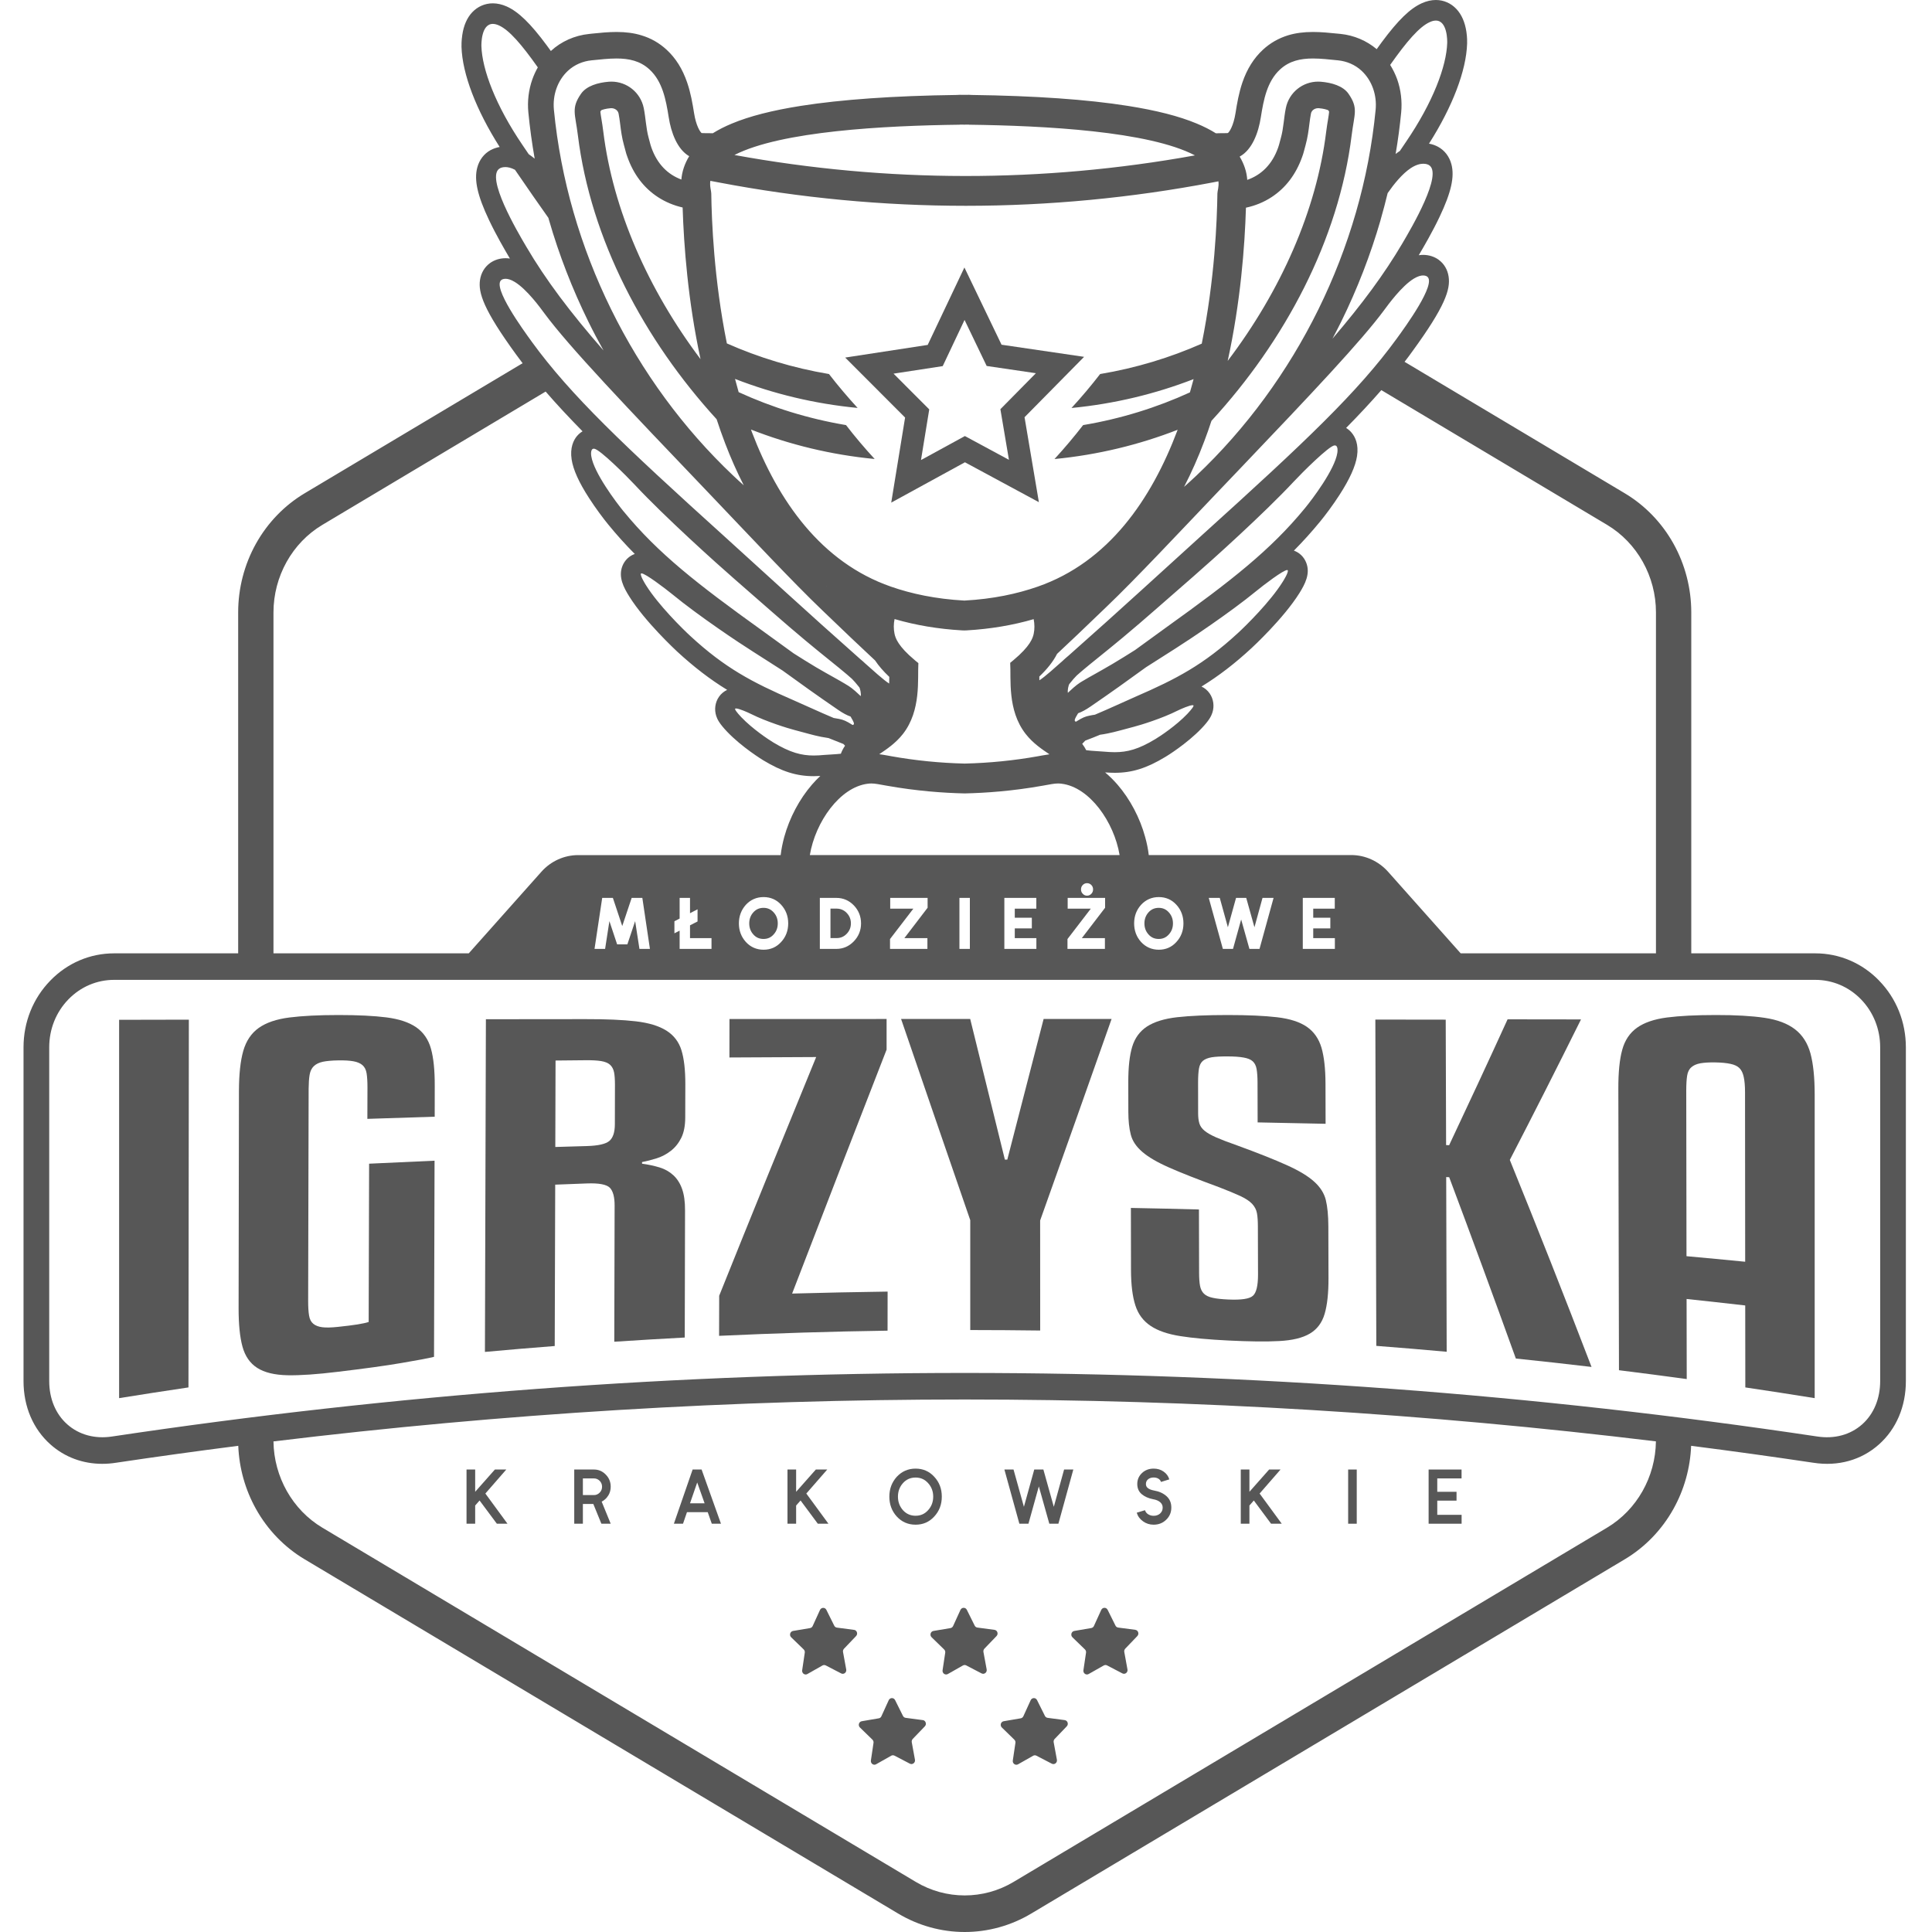 <svg width="40" height="40" viewBox="0 0 40 40" fill="none" xmlns="http://www.w3.org/2000/svg">
<rect x="0" y="0" width="40" height="40" fill="#808080" stroke="none"/>
<g clip-path="url(#clip0_1528_1632)">
<rect width="40" height="40" fill="white"/>
<path d="M2.466 28.947C2.944 28.87 3.423 28.796 3.902 28.725C3.905 26.187 3.908 23.649 3.91 21.111C3.429 21.112 2.947 21.113 2.466 21.114V28.947Z" fill="#575757"/>
<path d="M8.616 21.268C8.466 21.165 8.26 21.097 8.001 21.064C7.742 21.031 7.411 21.015 7.009 21.015C6.599 21.015 6.26 21.032 5.992 21.066C5.724 21.1 5.512 21.172 5.357 21.282C5.202 21.392 5.095 21.552 5.036 21.76C4.977 21.968 4.948 22.243 4.947 22.584C4.945 24.086 4.942 25.589 4.94 27.092C4.94 27.42 4.966 27.683 5.02 27.88C5.074 28.078 5.176 28.225 5.326 28.321C5.476 28.417 5.684 28.467 5.951 28.473C6.218 28.478 6.565 28.454 6.991 28.402C7.542 28.336 7.984 28.276 8.314 28.219C8.645 28.163 8.868 28.121 8.986 28.092C8.99 26.738 8.993 25.385 8.997 24.031C8.546 24.051 8.094 24.071 7.642 24.093C7.639 25.186 7.636 26.278 7.633 27.37C7.583 27.387 7.505 27.404 7.401 27.421C7.296 27.437 7.161 27.455 6.993 27.472C6.86 27.486 6.753 27.489 6.674 27.479C6.594 27.469 6.532 27.445 6.486 27.407C6.44 27.369 6.411 27.313 6.399 27.237C6.386 27.162 6.38 27.062 6.38 26.94C6.384 25.474 6.387 24.009 6.39 22.544C6.391 22.428 6.397 22.331 6.41 22.254C6.423 22.177 6.452 22.116 6.498 22.073C6.544 22.029 6.607 21.999 6.687 21.982C6.766 21.966 6.873 21.956 7.007 21.954C7.132 21.952 7.235 21.958 7.314 21.972C7.394 21.986 7.457 22.012 7.503 22.051C7.548 22.09 7.578 22.146 7.59 22.221C7.602 22.296 7.608 22.394 7.608 22.514C7.607 22.731 7.607 22.948 7.606 23.165C8.071 23.149 8.535 23.134 9 23.12C9 22.908 9.001 22.696 9.001 22.483C9.002 22.159 8.976 21.902 8.922 21.71C8.868 21.519 8.766 21.372 8.616 21.268L8.616 21.268Z" fill="#575757"/>
<path d="M13.796 21.337C13.641 21.24 13.43 21.176 13.162 21.145C12.895 21.114 12.547 21.099 12.12 21.1C11.434 21.1 10.747 21.101 10.06 21.102C10.054 23.398 10.047 25.694 10.04 27.99C10.521 27.946 11.003 27.905 11.485 27.868C11.488 26.754 11.492 25.64 11.495 24.527C11.713 24.518 11.931 24.51 12.148 24.502C12.4 24.492 12.559 24.523 12.626 24.591C12.692 24.659 12.726 24.783 12.725 24.963C12.723 25.902 12.72 26.84 12.718 27.779C13.204 27.747 13.69 27.718 14.177 27.692C14.179 26.816 14.181 25.939 14.183 25.063C14.184 24.879 14.163 24.73 14.121 24.614C14.08 24.498 14.019 24.404 13.94 24.331C13.86 24.258 13.766 24.204 13.657 24.171C13.548 24.138 13.427 24.111 13.293 24.093C13.293 24.082 13.293 24.07 13.293 24.059C13.393 24.04 13.496 24.013 13.601 23.98C13.706 23.946 13.802 23.895 13.89 23.826C13.979 23.757 14.05 23.668 14.105 23.558C14.159 23.448 14.187 23.307 14.187 23.135C14.188 22.904 14.188 22.673 14.189 22.442C14.189 22.153 14.163 21.921 14.109 21.745C14.055 21.57 13.95 21.434 13.796 21.337H13.796ZM12.73 23.281C12.729 23.444 12.691 23.558 12.616 23.622C12.54 23.686 12.385 23.721 12.15 23.728C11.933 23.734 11.715 23.741 11.497 23.747C11.499 23.151 11.501 22.554 11.502 21.957C11.707 21.955 11.912 21.953 12.118 21.951C12.252 21.949 12.361 21.955 12.444 21.968C12.528 21.982 12.591 22.008 12.633 22.047C12.674 22.086 12.701 22.138 12.714 22.203C12.726 22.267 12.732 22.353 12.732 22.46C12.731 22.734 12.73 23.007 12.73 23.281H12.73Z" fill="#575757"/>
<path d="M18.356 21.734C18.356 21.521 18.356 21.309 18.356 21.097C17.272 21.097 16.188 21.097 15.103 21.098C15.103 21.363 15.102 21.628 15.102 21.894C15.7 21.89 16.299 21.887 16.898 21.885C16.23 23.513 15.56 25.156 14.89 26.827C14.889 27.104 14.889 27.38 14.888 27.657C16.05 27.603 17.213 27.567 18.376 27.55C18.376 27.28 18.377 27.011 18.377 26.741C17.718 26.75 17.059 26.764 16.4 26.782C17.053 25.082 17.705 23.404 18.355 21.734L18.356 21.734Z" fill="#575757"/>
<path d="M21.607 21.097C21.357 22.069 21.106 23.039 20.855 24.009C20.838 24.009 20.821 24.009 20.805 24.009C20.565 23.037 20.326 22.067 20.087 21.097C19.61 21.097 19.133 21.097 18.656 21.097C19.132 22.487 19.609 23.874 20.088 25.262C20.088 26.021 20.088 26.779 20.088 27.537C20.57 27.537 21.053 27.541 21.536 27.547C21.536 26.788 21.535 26.029 21.535 25.269C22.029 23.883 22.522 22.494 23.014 21.097C22.545 21.097 22.076 21.097 21.607 21.097Z" fill="#575757"/>
<path d="M27.45 24.846C27.416 24.707 27.336 24.58 27.21 24.466C27.084 24.351 26.895 24.237 26.644 24.124C26.392 24.01 26.048 23.873 25.612 23.714C25.427 23.649 25.283 23.594 25.178 23.548C25.073 23.501 24.993 23.456 24.939 23.411C24.884 23.366 24.849 23.315 24.832 23.26C24.815 23.205 24.806 23.135 24.806 23.052C24.806 22.837 24.805 22.622 24.805 22.406C24.805 22.29 24.811 22.197 24.823 22.125C24.835 22.053 24.862 22 24.904 21.964C24.946 21.928 25.007 21.904 25.086 21.89C25.166 21.877 25.277 21.871 25.419 21.872C25.553 21.872 25.662 21.88 25.746 21.895C25.829 21.909 25.892 21.934 25.934 21.971C25.976 22.008 26.004 22.062 26.017 22.135C26.029 22.207 26.036 22.302 26.036 22.419C26.037 22.692 26.037 22.965 26.038 23.238C26.507 23.247 26.976 23.257 27.445 23.267C27.445 22.991 27.444 22.714 27.443 22.437C27.442 22.127 27.414 21.878 27.36 21.692C27.304 21.505 27.204 21.361 27.057 21.259C26.91 21.158 26.705 21.092 26.441 21.061C26.177 21.03 25.836 21.015 25.417 21.015C24.99 21.015 24.643 21.03 24.375 21.06C24.107 21.09 23.898 21.155 23.747 21.253C23.597 21.352 23.495 21.492 23.441 21.672C23.386 21.853 23.36 22.094 23.36 22.395L23.361 23.019C23.361 23.206 23.378 23.363 23.412 23.492C23.445 23.622 23.525 23.741 23.651 23.849C23.777 23.958 23.963 24.066 24.211 24.175C24.459 24.285 24.8 24.418 25.237 24.579C25.421 24.65 25.568 24.711 25.677 24.761C25.786 24.812 25.868 24.866 25.923 24.923C25.977 24.981 26.011 25.046 26.024 25.119C26.037 25.191 26.043 25.284 26.043 25.395C26.044 25.727 26.045 26.058 26.046 26.39C26.046 26.619 26.011 26.765 25.94 26.828C25.869 26.892 25.699 26.917 25.431 26.905C25.296 26.899 25.19 26.888 25.11 26.87C25.03 26.854 24.969 26.825 24.927 26.785C24.885 26.744 24.858 26.689 24.845 26.62C24.832 26.55 24.826 26.457 24.826 26.342C24.825 25.908 24.824 25.474 24.823 25.041C24.354 25.028 23.884 25.018 23.414 25.009C23.415 25.439 23.416 25.869 23.416 26.299C23.417 26.601 23.447 26.842 23.506 27.025C23.564 27.208 23.67 27.349 23.821 27.45C23.972 27.552 24.178 27.622 24.438 27.663C24.698 27.704 25.03 27.734 25.433 27.754C25.861 27.775 26.211 27.78 26.483 27.765C26.756 27.751 26.968 27.7 27.118 27.611C27.269 27.522 27.371 27.386 27.425 27.203C27.479 27.02 27.506 26.773 27.505 26.463C27.504 26.104 27.503 25.745 27.502 25.387C27.501 25.166 27.484 24.986 27.45 24.847L27.45 24.846Z" fill="#575757"/>
<path d="M32.733 21.106C32.226 21.105 31.72 21.104 31.213 21.104C30.81 21.987 30.406 22.855 30.003 23.71C29.982 23.709 29.961 23.709 29.94 23.708C29.937 22.842 29.934 21.976 29.932 21.111C29.446 21.11 28.961 21.11 28.475 21.109C28.482 23.361 28.488 25.613 28.495 27.865C28.981 27.902 29.467 27.943 29.952 27.987C29.949 26.782 29.945 25.576 29.942 24.37C29.962 24.371 29.983 24.372 30.004 24.373C30.464 25.6 30.924 26.849 31.384 28.127C31.906 28.181 32.429 28.239 32.951 28.301C32.388 26.832 31.824 25.406 31.259 24.015C31.75 23.066 32.241 22.097 32.733 21.106H32.733Z" fill="#575757"/>
<path d="M37.163 21.31C37.008 21.191 36.799 21.112 36.535 21.073C36.272 21.034 35.934 21.014 35.524 21.015C35.114 21.015 34.777 21.032 34.513 21.066C34.25 21.1 34.043 21.171 33.892 21.278C33.742 21.386 33.639 21.539 33.586 21.737C33.531 21.936 33.505 22.204 33.506 22.541C33.51 24.483 33.515 26.426 33.519 28.369C33.987 28.427 34.455 28.488 34.922 28.552C34.921 27.999 34.92 27.446 34.919 26.894C35.324 26.937 35.728 26.982 36.133 27.028C36.134 27.594 36.134 28.159 36.135 28.725C36.614 28.796 37.093 28.87 37.571 28.947V22.661C37.571 22.311 37.542 22.027 37.484 21.811C37.425 21.596 37.318 21.429 37.163 21.31V21.31ZM34.917 26.008C34.915 24.865 34.914 23.721 34.912 22.579C34.912 22.453 34.918 22.351 34.93 22.273C34.942 22.195 34.971 22.136 35.018 22.096C35.063 22.056 35.126 22.028 35.206 22.014C35.285 22 35.388 21.994 35.513 21.996C35.639 21.998 35.743 22.008 35.827 22.026C35.91 22.043 35.973 22.073 36.015 22.116C36.057 22.158 36.086 22.22 36.103 22.301C36.12 22.381 36.129 22.486 36.129 22.614C36.13 23.784 36.131 24.953 36.132 26.123C35.727 26.083 35.323 26.045 34.917 26.008V26.008Z" fill="#575757"/>
<path d="M10.482 30.425H10.246L9.838 30.886V30.425H9.659V31.547H9.838V31.17L9.929 31.066L10.287 31.547H10.507L10.049 30.922L10.482 30.425Z" fill="#575757"/>
<path d="M12.593 30.965C12.627 30.91 12.644 30.848 12.644 30.781C12.644 30.682 12.61 30.599 12.541 30.529C12.474 30.46 12.393 30.425 12.298 30.425H11.889V31.547H12.068V31.138H12.284L12.451 31.547H12.644L12.457 31.09C12.513 31.061 12.558 31.02 12.592 30.965L12.593 30.965ZM12.416 30.903C12.382 30.937 12.343 30.954 12.298 30.954H12.068V30.609H12.298C12.343 30.609 12.382 30.626 12.416 30.659C12.449 30.693 12.465 30.734 12.465 30.781C12.465 30.828 12.449 30.869 12.416 30.903Z" fill="#575757"/>
<path d="M14.34 30.425L13.952 31.547H14.141L14.223 31.308H14.653L14.737 31.547H14.927L14.526 30.425H14.34H14.34ZM14.286 31.124L14.435 30.693L14.588 31.124H14.286Z" fill="#575757"/>
<path d="M16.483 31.17L16.575 31.066L16.932 31.547H17.152L16.694 30.922L17.127 30.425H16.891L16.483 30.886V30.425H16.304V31.547H16.483V31.17Z" fill="#575757"/>
<path d="M18.956 31.567C19.109 31.567 19.237 31.512 19.339 31.402C19.446 31.288 19.499 31.15 19.499 30.986C19.499 30.823 19.447 30.686 19.341 30.573C19.239 30.462 19.11 30.406 18.956 30.406C18.802 30.406 18.671 30.463 18.566 30.576C18.464 30.69 18.413 30.826 18.413 30.986C18.413 31.147 18.464 31.284 18.566 31.397C18.67 31.51 18.8 31.567 18.956 31.567ZM18.695 30.706C18.764 30.629 18.851 30.591 18.956 30.591C19.061 30.591 19.146 30.629 19.215 30.706C19.286 30.784 19.321 30.878 19.321 30.986C19.321 31.096 19.286 31.189 19.215 31.267C19.146 31.344 19.06 31.382 18.956 31.382C18.852 31.382 18.765 31.344 18.695 31.267C18.626 31.189 18.591 31.096 18.591 30.986C18.591 30.878 18.626 30.783 18.695 30.706Z" fill="#575757"/>
<path d="M21.293 31.547L21.508 30.774L21.725 31.547H21.913L22.222 30.425H22.031L21.818 31.197L21.602 30.425H21.413L21.199 31.197L20.984 30.425H20.795L21.105 31.547H21.293Z" fill="#575757"/>
<path d="M24.02 31.335C23.983 31.367 23.938 31.383 23.885 31.383C23.842 31.383 23.804 31.372 23.771 31.351C23.739 31.331 23.717 31.303 23.706 31.267L23.535 31.319C23.557 31.392 23.6 31.452 23.666 31.498C23.73 31.544 23.803 31.567 23.884 31.567C23.988 31.567 24.075 31.533 24.145 31.464C24.216 31.396 24.251 31.312 24.251 31.213C24.251 31.113 24.218 31.037 24.152 30.977C24.085 30.917 24 30.878 23.895 30.86C23.831 30.848 23.785 30.829 23.757 30.802C23.735 30.782 23.725 30.756 23.725 30.724C23.725 30.684 23.74 30.652 23.77 30.627C23.799 30.603 23.837 30.59 23.885 30.59C23.924 30.59 23.957 30.599 23.984 30.615C24.01 30.631 24.028 30.653 24.037 30.682L24.209 30.629C24.19 30.562 24.15 30.508 24.09 30.467C24.032 30.426 23.963 30.406 23.885 30.406C23.788 30.406 23.708 30.437 23.644 30.497C23.579 30.558 23.546 30.634 23.546 30.724C23.546 30.813 23.577 30.884 23.638 30.935C23.699 30.986 23.777 31.021 23.874 31.04C23.936 31.05 23.985 31.071 24.021 31.102C24.055 31.132 24.072 31.169 24.072 31.213C24.072 31.262 24.055 31.302 24.02 31.334L24.02 31.335Z" fill="#575757"/>
<path d="M25.868 31.17L25.959 31.066L26.316 31.547H26.537L26.079 30.922L26.512 30.425H26.276L25.868 30.886V30.425H25.689V31.547H25.868V31.17Z" fill="#575757"/>
<path d="M28.09 30.425H27.912V31.547H28.09V30.425Z" fill="#575757"/>
<path d="M30.261 31.363H29.757V31.069H30.156V30.886H29.757V30.609H30.26V30.425H29.578V31.547H30.261V31.363Z" fill="#575757"/>
<path d="M19.885 33.332L19.733 33.665C19.722 33.688 19.702 33.704 19.678 33.708L19.326 33.767C19.266 33.777 19.243 33.854 19.288 33.898L19.547 34.15C19.565 34.167 19.573 34.192 19.57 34.217L19.515 34.581C19.506 34.643 19.57 34.689 19.624 34.659L19.936 34.482C19.957 34.47 19.983 34.469 20.004 34.48L20.322 34.646C20.377 34.674 20.439 34.626 20.428 34.564L20.361 34.202C20.357 34.178 20.364 34.152 20.381 34.134L20.632 33.873C20.675 33.828 20.65 33.752 20.589 33.744L20.236 33.697C20.212 33.694 20.191 33.679 20.18 33.657L20.017 33.329C19.989 33.273 19.911 33.275 19.885 33.332V33.332Z" fill="#575757"/>
<path d="M22.203 33.898L22.463 34.15C22.48 34.167 22.489 34.192 22.485 34.217L22.431 34.581C22.422 34.643 22.486 34.689 22.539 34.659L22.852 34.482C22.873 34.47 22.898 34.469 22.92 34.48L23.238 34.646C23.292 34.674 23.355 34.626 23.343 34.564L23.277 34.202C23.273 34.178 23.28 34.152 23.297 34.134L23.547 33.873C23.59 33.828 23.565 33.752 23.505 33.744L23.151 33.697C23.127 33.694 23.106 33.679 23.095 33.657L22.932 33.329C22.904 33.273 22.826 33.275 22.8 33.332L22.648 33.665C22.638 33.687 22.617 33.703 22.593 33.707L22.242 33.767C22.182 33.777 22.159 33.854 22.203 33.897V33.898Z" fill="#575757"/>
<path d="M21.001 36.019C21.019 36.036 21.027 36.061 21.023 36.086L20.969 36.45C20.96 36.512 21.024 36.558 21.078 36.528L21.39 36.351C21.411 36.339 21.437 36.338 21.458 36.35L21.776 36.515C21.831 36.544 21.893 36.495 21.882 36.433L21.815 36.071C21.811 36.047 21.818 36.021 21.835 36.004L22.086 35.742C22.129 35.697 22.104 35.621 22.043 35.613L21.69 35.566C21.666 35.563 21.645 35.548 21.634 35.526L21.471 35.199C21.443 35.142 21.365 35.144 21.339 35.201L21.187 35.534C21.176 35.557 21.156 35.572 21.132 35.576L20.781 35.636C20.72 35.646 20.698 35.723 20.742 35.766L21.001 36.018L21.001 36.019Z" fill="#575757"/>
<path d="M19.105 35.613L18.751 35.566C18.727 35.563 18.706 35.548 18.695 35.526L18.532 35.199C18.504 35.142 18.426 35.144 18.4 35.201L18.248 35.534C18.238 35.557 18.218 35.572 18.194 35.576L17.842 35.636C17.782 35.646 17.759 35.723 17.804 35.766L18.063 36.018C18.081 36.036 18.089 36.06 18.085 36.085L18.031 36.449C18.022 36.511 18.086 36.558 18.139 36.527L18.452 36.35C18.473 36.338 18.498 36.338 18.52 36.349L18.838 36.515C18.892 36.543 18.955 36.494 18.943 36.432L18.877 36.071C18.873 36.046 18.88 36.021 18.897 36.003L19.148 35.742C19.191 35.697 19.165 35.62 19.105 35.612V35.613Z" fill="#575757"/>
<path d="M17.681 33.745L17.328 33.698C17.304 33.695 17.283 33.68 17.272 33.658L17.109 33.33C17.081 33.274 17.003 33.276 16.977 33.333L16.825 33.666C16.815 33.688 16.794 33.704 16.77 33.708L16.419 33.767C16.358 33.778 16.336 33.855 16.38 33.898L16.64 34.15C16.657 34.167 16.666 34.192 16.662 34.217L16.608 34.581C16.599 34.643 16.663 34.69 16.716 34.659L17.028 34.482C17.049 34.47 17.075 34.47 17.097 34.481L17.415 34.646C17.469 34.675 17.532 34.626 17.52 34.564L17.454 34.203C17.449 34.178 17.457 34.153 17.474 34.135L17.724 33.873C17.767 33.828 17.742 33.752 17.682 33.744L17.681 33.745Z" fill="#575757"/>
<path d="M38.904 20.301C38.551 19.938 38.083 19.738 37.584 19.738C37.581 19.738 37.578 19.738 37.575 19.738H30.242L28.738 18.048C28.542 17.829 28.265 17.703 27.977 17.703H23.784C23.77 17.582 23.745 17.458 23.71 17.332C23.601 16.931 23.396 16.545 23.136 16.244C23.054 16.15 22.969 16.066 22.88 15.992C22.954 15.997 23.02 16 23.082 16C23.439 16 23.743 15.904 24.131 15.669C24.149 15.659 24.568 15.403 24.878 15.079C25.035 14.914 25.078 14.825 25.101 14.755C25.145 14.62 25.124 14.472 25.045 14.357C25.001 14.294 24.943 14.245 24.876 14.214C25.231 13.995 25.562 13.742 25.911 13.419C25.938 13.394 26.573 12.806 26.902 12.281C27.017 12.096 27.134 11.879 27.044 11.65C26.997 11.53 26.904 11.441 26.789 11.4C26.983 11.204 27.161 11.006 27.331 10.799C27.434 10.674 27.594 10.462 27.735 10.243C27.945 9.917 28.063 9.655 28.096 9.443C28.133 9.199 28.057 9.046 27.986 8.961C27.953 8.92 27.913 8.887 27.87 8.86C28.143 8.583 28.383 8.325 28.599 8.077L33.272 10.866C33.897 11.239 34.285 11.934 34.285 12.679V19.738H35.016V12.679C35.016 12.18 34.888 11.687 34.647 11.255C34.405 10.822 34.056 10.461 33.638 10.212L29.08 7.491C29.137 7.418 29.192 7.344 29.245 7.27C29.92 6.343 30.032 5.992 29.992 5.727C29.971 5.584 29.899 5.461 29.789 5.381C29.789 5.381 29.789 5.38 29.789 5.38C29.697 5.313 29.585 5.277 29.464 5.277C29.434 5.277 29.404 5.279 29.374 5.284C29.378 5.276 29.383 5.268 29.388 5.26C29.474 5.113 29.655 4.807 29.808 4.483C30.046 3.982 30.118 3.658 30.05 3.401C30.008 3.242 29.91 3.114 29.775 3.04C29.775 3.04 29.775 3.04 29.775 3.04C29.717 3.008 29.653 2.986 29.586 2.974C30.073 2.208 30.358 1.462 30.375 0.902C30.376 0.874 30.378 0.774 30.36 0.656C30.33 0.459 30.261 0.301 30.154 0.187C30.041 0.066 29.89 0 29.728 0C29.634 0 29.537 0.022 29.439 0.066C29.195 0.175 28.948 0.415 28.611 0.869C28.576 0.917 28.54 0.967 28.503 1.018C28.295 0.842 28.031 0.73 27.753 0.702C27.732 0.7 27.711 0.698 27.69 0.696C27.526 0.679 27.356 0.662 27.185 0.662C26.992 0.662 26.824 0.684 26.671 0.73C26.474 0.79 26.297 0.891 26.147 1.03C25.958 1.205 25.819 1.427 25.723 1.706C25.649 1.923 25.61 2.148 25.58 2.342C25.538 2.607 25.451 2.735 25.422 2.754C25.414 2.756 25.395 2.757 25.35 2.757C25.341 2.757 25.332 2.757 25.323 2.757C25.312 2.757 25.302 2.757 25.291 2.757C25.254 2.757 25.214 2.758 25.174 2.76C25.058 2.687 24.927 2.62 24.777 2.558C24.411 2.405 23.944 2.286 23.35 2.192C22.511 2.059 21.424 1.983 20.119 1.966C20.101 1.964 20.082 1.963 20.063 1.963C20.062 1.963 20.06 1.963 20.059 1.963C20.036 1.963 20.013 1.963 19.99 1.964H19.965H19.94C19.917 1.963 19.894 1.963 19.872 1.963C19.87 1.963 19.869 1.963 19.867 1.963C19.848 1.963 19.829 1.964 19.811 1.966C18.506 1.983 17.419 2.06 16.58 2.192C15.986 2.286 15.52 2.405 15.153 2.558C15.004 2.62 14.874 2.686 14.758 2.759C14.724 2.758 14.691 2.757 14.658 2.757C14.647 2.757 14.637 2.757 14.626 2.757C14.617 2.757 14.608 2.757 14.599 2.757C14.554 2.757 14.535 2.756 14.527 2.755C14.498 2.735 14.411 2.607 14.37 2.342C14.339 2.148 14.301 1.923 14.226 1.706C14.13 1.427 13.992 1.206 13.803 1.031C13.652 0.891 13.476 0.79 13.278 0.731C13.125 0.684 12.957 0.662 12.765 0.662C12.594 0.662 12.424 0.679 12.259 0.696C12.239 0.698 12.218 0.7 12.197 0.703C11.899 0.733 11.618 0.858 11.405 1.056C11.376 1.015 11.347 0.976 11.319 0.938C10.983 0.484 10.735 0.244 10.491 0.134C10.394 0.091 10.297 0.069 10.203 0.069C10.04 0.069 9.889 0.135 9.776 0.255C9.669 0.369 9.6 0.527 9.571 0.724C9.553 0.843 9.554 0.943 9.555 0.971C9.572 1.531 9.858 2.277 10.345 3.043C10.278 3.055 10.214 3.077 10.156 3.109C10.156 3.109 10.156 3.109 10.155 3.109C10.02 3.183 9.923 3.311 9.881 3.47C9.813 3.726 9.885 4.05 10.123 4.552C10.276 4.876 10.457 5.182 10.543 5.329C10.548 5.337 10.553 5.345 10.557 5.353C10.527 5.348 10.496 5.346 10.466 5.346C10.346 5.346 10.234 5.382 10.142 5.449C10.142 5.449 10.141 5.449 10.141 5.45C10.031 5.531 9.959 5.654 9.938 5.796C9.899 6.061 10.01 6.412 10.685 7.339C10.729 7.4 10.774 7.46 10.82 7.52L6.309 10.212C5.89 10.462 5.542 10.822 5.3 11.255C5.058 11.688 4.931 12.18 4.931 12.679V19.738H5.662V12.679C5.662 11.934 6.05 11.239 6.674 10.867L11.297 8.107C11.522 8.367 11.773 8.637 12.061 8.93C12.017 8.956 11.978 8.99 11.944 9.03C11.874 9.115 11.798 9.268 11.835 9.512C11.867 9.724 11.985 9.986 12.196 10.312C12.337 10.531 12.497 10.743 12.6 10.868C12.769 11.075 12.948 11.273 13.142 11.469C13.027 11.51 12.933 11.599 12.886 11.719C12.797 11.948 12.913 12.165 13.029 12.35C13.357 12.875 13.992 13.463 14.019 13.489C14.369 13.811 14.699 14.065 15.055 14.283C14.988 14.315 14.929 14.363 14.885 14.427C14.806 14.541 14.785 14.689 14.829 14.824C14.852 14.895 14.896 14.983 15.053 15.148C15.363 15.473 15.782 15.728 15.799 15.739C16.187 15.974 16.491 16.07 16.849 16.07C16.892 16.07 16.936 16.068 16.984 16.065C16.924 16.121 16.867 16.18 16.811 16.245C16.55 16.546 16.346 16.932 16.236 17.332C16.202 17.459 16.177 17.582 16.163 17.704H11.97C11.682 17.704 11.404 17.829 11.209 18.049L9.705 19.738H2.371C2.368 19.738 2.365 19.738 2.362 19.738C1.863 19.738 1.395 19.938 1.042 20.302C0.684 20.669 0.487 21.16 0.487 21.684V28.594C0.487 29.12 0.685 29.586 1.045 29.906C1.34 30.169 1.714 30.307 2.117 30.307C2.21 30.307 2.304 30.3 2.399 30.285C3.243 30.159 4.088 30.042 4.933 29.934C4.951 30.393 5.077 30.843 5.3 31.242C5.541 31.674 5.89 32.035 6.308 32.284L18.595 39.618C19.014 39.868 19.49 40 19.973 40C20.456 40 20.933 39.868 21.351 39.618L33.638 32.284C34.056 32.035 34.405 31.674 34.646 31.242C34.869 30.843 34.995 30.393 35.013 29.934C35.858 30.042 36.702 30.159 37.546 30.285C38.057 30.364 38.538 30.23 38.901 29.906C39.261 29.586 39.459 29.12 39.459 28.594V21.684C39.459 21.16 39.262 20.669 38.904 20.302V20.301ZM16.974 19.646V18.59H17.316C17.456 18.59 17.578 18.642 17.677 18.744C17.776 18.847 17.827 18.973 17.827 19.118C17.827 19.263 17.776 19.387 17.677 19.49C17.577 19.593 17.456 19.646 17.316 19.646H16.974L16.974 19.646ZM18.431 18.813V18.59H19.205V18.794L18.724 19.423H19.201V19.646H18.427V19.442L18.91 18.813H18.431ZM19.864 19.646V18.59H20.08V19.646H19.864ZM21.363 19V19.221H21.01V19.423H21.457V19.646H20.794V18.59H21.456V18.813H21.01V19H21.363ZM22.105 18.813V18.59H22.88V18.794L22.398 19.423H22.876V19.646H22.101V19.442L22.584 18.813H22.105ZM22.381 18.415C22.381 18.378 22.393 18.347 22.418 18.322C22.442 18.298 22.471 18.285 22.506 18.285C22.54 18.285 22.571 18.298 22.595 18.323C22.619 18.347 22.631 18.378 22.631 18.415C22.631 18.451 22.618 18.481 22.595 18.505C22.57 18.531 22.54 18.544 22.506 18.544C22.471 18.544 22.442 18.531 22.418 18.505C22.393 18.481 22.381 18.45 22.381 18.415ZM26.973 18.59H27.635V18.813H27.189V19H27.543V19.221H27.189V19.423H27.637V19.646H26.973V18.59ZM25.254 18.59L25.422 19.198L25.591 18.59H25.802L25.972 19.198L26.139 18.59H26.368L26.077 19.646H25.868L25.862 19.625L25.697 19.037L25.528 19.646H25.318L25.026 18.59H25.254L25.254 18.59ZM23.625 18.733C23.723 18.627 23.846 18.573 23.992 18.573C24.137 18.573 24.258 18.626 24.354 18.73C24.452 18.836 24.502 18.966 24.502 19.118C24.502 19.269 24.452 19.401 24.352 19.507C24.256 19.611 24.135 19.663 23.992 19.663C23.848 19.663 23.722 19.609 23.625 19.503C23.529 19.397 23.481 19.267 23.481 19.118C23.481 18.968 23.529 18.839 23.625 18.733ZM24.71 14.617C24.696 14.661 24.596 14.765 24.584 14.779C24.349 15.025 24.022 15.241 23.922 15.301C23.571 15.514 23.338 15.573 23.081 15.573C23.011 15.573 22.939 15.569 22.861 15.562C22.747 15.551 22.624 15.55 22.489 15.532C22.467 15.489 22.44 15.444 22.406 15.4C22.426 15.378 22.45 15.354 22.469 15.334C22.476 15.332 22.482 15.329 22.489 15.326C22.589 15.289 22.684 15.25 22.776 15.212C22.82 15.206 22.871 15.198 22.929 15.186C23.097 15.153 23.256 15.104 23.48 15.046C23.622 15.009 24.055 14.876 24.378 14.714C24.45 14.678 24.63 14.6 24.691 14.6C24.706 14.6 24.714 14.605 24.71 14.617L24.71 14.617ZM26.555 12.049C26.298 12.46 25.796 12.953 25.636 13.101C24.921 13.761 24.359 14.056 23.509 14.425C23.249 14.539 22.98 14.666 22.669 14.797C22.63 14.803 22.595 14.808 22.561 14.816C22.472 14.832 22.405 14.861 22.295 14.931C22.29 14.934 22.285 14.938 22.28 14.941C22.259 14.94 22.247 14.928 22.252 14.903C22.255 14.879 22.287 14.822 22.321 14.767C22.398 14.74 22.48 14.695 22.577 14.629C23.016 14.328 23.381 14.066 23.726 13.815C23.91 13.699 24.105 13.572 24.34 13.424C24.622 13.245 25.46 12.688 26.015 12.233C26.158 12.115 26.569 11.802 26.649 11.802C26.656 11.802 26.66 11.804 26.662 11.809C26.679 11.852 26.57 12.026 26.555 12.049H26.555ZM27.688 9.376C27.636 9.719 27.174 10.331 27.016 10.523C26.307 11.387 25.491 12.025 24.167 12.974C23.949 13.131 23.73 13.291 23.499 13.459C23.34 13.559 23.19 13.653 23.033 13.746C22.893 13.829 22.765 13.9 22.663 13.958C22.568 14.011 22.494 14.052 22.438 14.087C22.432 14.091 22.425 14.095 22.417 14.099C22.341 14.143 22.276 14.186 22.125 14.329C22.121 14.333 22.116 14.338 22.11 14.345C22.097 14.294 22.124 14.181 22.14 14.161C22.206 14.077 22.252 14.026 22.291 13.987C22.322 13.96 22.352 13.933 22.382 13.907C22.396 13.895 22.41 13.884 22.425 13.871C22.563 13.752 22.876 13.508 23.247 13.199C23.726 12.8 24.119 12.445 24.714 11.929C25.089 11.603 26.17 10.631 26.785 9.972C26.957 9.787 27.51 9.235 27.628 9.222C27.631 9.222 27.633 9.222 27.636 9.222C27.711 9.222 27.69 9.358 27.688 9.377L27.688 9.376ZM29.464 5.703C29.517 5.703 29.544 5.723 29.549 5.727C29.746 5.873 29.095 6.767 28.916 7.013C28.112 8.117 27.029 9.143 24.914 11.054C24.078 11.81 23.256 12.572 22.119 13.578C22.084 13.607 22.051 13.635 22.015 13.669C22.012 13.672 22.01 13.674 22.007 13.677C21.86 13.806 21.635 14.013 21.519 14.085C21.518 14.059 21.518 14.033 21.518 14.007C21.686 13.847 21.806 13.694 21.886 13.537C21.918 13.506 21.948 13.479 21.974 13.454C22.193 13.251 22.336 13.113 22.904 12.568C23.522 11.977 24.388 11.05 25.221 10.177C25.306 10.088 25.39 10 25.473 9.913C25.537 9.848 25.6 9.781 25.663 9.714C27.174 8.13 28.19 7.054 28.662 6.414C28.737 6.313 29.019 5.922 29.273 5.768C29.356 5.718 29.419 5.703 29.464 5.703L29.464 5.703ZM18.941 13.669C18.592 13.378 18.538 13.209 18.52 13.12C18.5 13.024 18.5 12.917 18.521 12.817C18.957 12.944 19.424 13.023 19.914 13.051C19.93 13.052 19.947 13.053 19.963 13.053H19.967C19.983 13.053 20 13.052 20.017 13.051C20.503 13.023 20.968 12.945 21.401 12.819C21.421 12.919 21.422 13.025 21.402 13.12C21.384 13.209 21.33 13.378 20.981 13.669C20.961 13.686 20.938 13.704 20.915 13.723C20.936 14.052 20.851 14.703 21.235 15.195C21.387 15.39 21.578 15.516 21.728 15.617C21.677 15.624 21.625 15.633 21.567 15.643C21.544 15.648 21.519 15.652 21.491 15.657C20.993 15.746 20.482 15.797 19.973 15.809C19.463 15.797 18.953 15.746 18.454 15.657C18.427 15.652 18.401 15.648 18.378 15.643C18.316 15.632 18.26 15.622 18.204 15.615C18.354 15.514 18.544 15.388 18.695 15.195C19.076 14.706 18.994 14.059 19.014 13.729C18.988 13.708 18.963 13.688 18.94 13.669H18.941ZM29.603 0.457C29.65 0.435 29.692 0.426 29.727 0.426C29.971 0.426 29.964 0.857 29.963 0.888C29.948 1.369 29.671 2.114 29.11 2.937C29.067 3.002 29.024 3.064 28.983 3.125C28.953 3.144 28.924 3.165 28.895 3.188C28.944 2.901 28.982 2.614 29.01 2.328C29.032 2.096 29.004 1.86 28.928 1.644C28.89 1.539 28.841 1.438 28.782 1.344C29.123 0.86 29.385 0.554 29.603 0.457L29.603 0.457ZM28.583 4.554C28.636 4.37 28.685 4.184 28.73 3.998C28.859 3.812 29.031 3.598 29.21 3.48C29.319 3.409 29.406 3.39 29.468 3.39C29.534 3.39 29.573 3.411 29.581 3.416C29.89 3.586 29.219 4.725 29.035 5.038C28.66 5.674 28.202 6.294 27.588 7.011C27.65 6.894 27.71 6.776 27.769 6.658C28.102 5.981 28.376 5.273 28.584 4.554H28.583ZM25.796 4.3C25.991 4.258 26.168 4.185 26.327 4.081C26.619 3.89 26.832 3.609 26.961 3.245C26.98 3.193 26.985 3.175 26.998 3.126C27.003 3.106 27.012 3.073 27.031 3.003C27.073 2.851 27.093 2.701 27.109 2.569C27.119 2.49 27.129 2.415 27.142 2.351C27.156 2.278 27.227 2.24 27.29 2.24C27.294 2.24 27.299 2.24 27.303 2.24C27.412 2.249 27.476 2.271 27.502 2.284C27.51 2.296 27.515 2.306 27.518 2.312C27.516 2.344 27.506 2.41 27.497 2.464C27.485 2.535 27.47 2.624 27.457 2.729C27.258 4.351 26.521 6.018 25.418 7.472C25.685 6.254 25.772 5.093 25.796 4.301L25.796 4.3ZM27.985 2.798C28.04 2.353 28.127 2.241 27.92 1.942C27.806 1.777 27.567 1.71 27.345 1.692C27.326 1.691 27.308 1.69 27.29 1.69C26.972 1.69 26.688 1.912 26.622 2.237C26.58 2.44 26.575 2.656 26.52 2.852C26.471 3.029 26.486 2.989 26.462 3.057C26.339 3.404 26.116 3.621 25.823 3.724C25.818 3.647 25.803 3.562 25.773 3.473C25.746 3.393 25.71 3.316 25.666 3.242C25.926 3.101 26.055 2.745 26.104 2.428C26.162 2.062 26.233 1.687 26.501 1.439C26.695 1.259 26.929 1.211 27.184 1.211C27.349 1.211 27.522 1.231 27.7 1.249C27.882 1.267 28.056 1.34 28.191 1.466C28.408 1.669 28.51 1.972 28.481 2.273C28.202 5.154 26.833 7.895 24.77 9.847C24.686 9.926 24.601 10.003 24.515 10.08C24.667 9.786 24.807 9.471 24.933 9.136C24.986 8.996 25.036 8.855 25.082 8.713C26.6 7.062 27.718 4.97 27.985 2.798V2.798ZM19.867 2.582V2.58C19.899 2.58 19.932 2.581 19.965 2.581C19.998 2.581 20.031 2.58 20.063 2.58V2.582C21.631 2.602 23.782 2.716 24.74 3.217C21.575 3.789 18.37 3.786 15.206 3.209C16.17 2.715 18.308 2.601 19.867 2.582V2.582ZM14.706 3.744L14.885 3.778C16.566 4.098 18.284 4.261 19.994 4.261H19.999C21.71 4.261 23.43 4.097 25.113 3.776L25.226 3.754C25.24 3.863 25.206 3.951 25.205 4.004C25.197 4.566 25.151 5.781 24.881 7.115C24.227 7.404 23.522 7.619 22.777 7.744C22.591 7.984 22.394 8.219 22.184 8.447C23.076 8.361 23.925 8.154 24.712 7.849C24.688 7.941 24.663 8.032 24.636 8.124C23.952 8.437 23.21 8.669 22.425 8.801C22.239 9.041 22.041 9.276 21.832 9.504C22.732 9.417 23.588 9.207 24.382 8.898C24.38 8.902 24.378 8.907 24.377 8.911C23.838 10.341 22.95 11.636 21.484 12.146C21.062 12.293 20.562 12.402 19.967 12.434C19.967 12.434 19.966 12.434 19.966 12.434C19.965 12.434 19.964 12.434 19.964 12.434C19.369 12.401 18.869 12.293 18.447 12.146C16.995 11.641 16.109 10.364 15.569 8.951C15.562 8.932 15.555 8.913 15.548 8.893C16.344 9.205 17.204 9.416 18.109 9.503C17.899 9.275 17.701 9.041 17.516 8.801C16.726 8.668 15.98 8.434 15.293 8.119C15.267 8.027 15.242 7.936 15.218 7.845C16.008 8.152 16.861 8.36 17.756 8.446C17.547 8.218 17.349 7.984 17.163 7.744C16.415 7.618 15.706 7.401 15.049 7.11C14.78 5.777 14.734 4.565 14.726 4.003C14.725 3.948 14.69 3.857 14.707 3.743L14.706 3.744ZM17.11 12.133C17.112 12.134 17.113 12.135 17.115 12.136C17.114 12.136 17.114 12.137 17.114 12.137C17.113 12.136 17.111 12.134 17.11 12.133V12.133ZM14.504 7.436C13.416 5.99 12.69 4.338 12.491 2.728C12.478 2.623 12.464 2.535 12.452 2.464C12.443 2.409 12.432 2.344 12.43 2.312C12.433 2.305 12.439 2.296 12.447 2.283C12.473 2.271 12.537 2.249 12.645 2.24C12.65 2.24 12.655 2.24 12.659 2.24C12.721 2.24 12.792 2.278 12.807 2.351C12.82 2.415 12.83 2.49 12.84 2.569C12.856 2.701 12.875 2.85 12.918 3.003C12.937 3.072 12.946 3.106 12.951 3.126C12.963 3.175 12.969 3.193 12.988 3.245C13.116 3.609 13.329 3.89 13.622 4.081C13.775 4.181 13.947 4.253 14.133 4.296C14.158 5.082 14.243 6.23 14.504 7.436L14.504 7.436ZM11.758 1.466C11.893 1.34 12.067 1.267 12.248 1.249C12.427 1.231 12.6 1.211 12.765 1.211C13.02 1.211 13.254 1.259 13.448 1.439C13.716 1.687 13.787 2.062 13.845 2.428C13.893 2.739 14.018 3.088 14.269 3.234C14.222 3.31 14.185 3.39 14.157 3.473C14.128 3.56 14.113 3.642 14.107 3.717C13.824 3.612 13.608 3.397 13.487 3.057C13.463 2.989 13.478 3.029 13.429 2.852C13.375 2.656 13.369 2.44 13.328 2.237C13.261 1.912 12.977 1.69 12.659 1.69C12.641 1.69 12.623 1.691 12.604 1.692C12.382 1.71 12.143 1.777 12.029 1.942C11.822 2.241 11.909 2.353 11.964 2.798C12.23 4.956 13.334 7.035 14.837 8.68C14.892 8.848 14.95 9.014 15.013 9.178C15.13 9.485 15.259 9.775 15.399 10.048C15.325 9.982 15.251 9.915 15.179 9.846C13.116 7.895 11.747 5.154 11.468 2.272C11.439 1.972 11.54 1.669 11.758 1.466L11.758 1.466ZM9.967 0.956C9.966 0.925 9.959 0.495 10.203 0.495C10.239 0.495 10.28 0.504 10.327 0.525C10.543 0.621 10.8 0.921 11.135 1.395C11.09 1.474 11.052 1.557 11.021 1.644C10.945 1.86 10.916 2.096 10.939 2.327C10.97 2.646 11.014 2.967 11.07 3.285C11.03 3.252 10.989 3.221 10.947 3.193C10.906 3.132 10.863 3.07 10.82 3.006C10.259 2.182 9.982 1.437 9.967 0.956V0.956ZM10.349 3.485C10.357 3.48 10.396 3.459 10.462 3.459C10.513 3.459 10.58 3.472 10.662 3.515C10.936 3.916 11.164 4.243 11.354 4.511C11.358 4.525 11.362 4.54 11.366 4.554C11.573 5.273 11.848 5.981 12.181 6.658C12.28 6.86 12.385 7.059 12.495 7.256C11.803 6.463 11.3 5.795 10.896 5.107C10.711 4.794 10.041 3.655 10.349 3.485L10.349 3.485ZM11.015 7.082C10.836 6.836 10.184 5.941 10.381 5.796C10.386 5.792 10.414 5.772 10.466 5.772C10.511 5.772 10.573 5.786 10.657 5.837C10.911 5.991 11.193 6.381 11.268 6.483C11.785 7.183 12.952 8.406 14.709 10.245C15.542 11.118 16.408 12.046 17.026 12.637C17.594 13.181 17.737 13.319 17.956 13.522C18.001 13.565 18.057 13.617 18.117 13.673C18.192 13.786 18.29 13.899 18.412 14.014C18.412 14.059 18.411 14.105 18.409 14.152C18.293 14.079 18.069 13.874 17.923 13.745C17.92 13.742 17.917 13.74 17.915 13.738C17.879 13.703 17.846 13.675 17.811 13.646C16.674 12.64 15.852 11.878 15.016 11.122C12.901 9.211 11.818 8.185 11.014 7.081L11.015 7.082ZM12.914 10.592C12.756 10.399 12.295 9.787 12.242 9.445C12.239 9.427 12.219 9.29 12.294 9.29C12.297 9.29 12.299 9.29 12.302 9.29C12.42 9.303 12.973 9.856 13.145 10.04C13.76 10.699 14.841 11.671 15.216 11.997C15.81 12.513 16.204 12.868 16.683 13.267C17.054 13.576 17.367 13.82 17.505 13.939C17.52 13.952 17.535 13.964 17.548 13.975C17.578 14.002 17.608 14.028 17.639 14.055C17.678 14.094 17.724 14.146 17.79 14.229C17.806 14.249 17.833 14.363 17.82 14.413C17.814 14.407 17.809 14.402 17.805 14.398C17.654 14.254 17.589 14.212 17.513 14.168C17.505 14.163 17.498 14.159 17.492 14.155C17.436 14.121 17.361 14.079 17.267 14.026C17.165 13.969 17.037 13.898 16.896 13.815C16.74 13.722 16.59 13.628 16.431 13.527C16.2 13.359 15.981 13.199 15.763 13.043C14.439 12.093 13.623 11.456 12.914 10.591L12.914 10.592ZM14.294 13.169C14.134 13.022 13.632 12.528 13.375 12.117C13.361 12.095 13.252 11.921 13.269 11.878C13.27 11.873 13.275 11.871 13.281 11.871C13.362 11.871 13.772 12.184 13.916 12.301C14.47 12.756 15.308 13.314 15.591 13.492C15.825 13.641 16.021 13.767 16.204 13.884C16.549 14.135 16.914 14.397 17.354 14.698C17.45 14.764 17.533 14.809 17.61 14.835C17.643 14.89 17.675 14.948 17.679 14.972C17.683 14.997 17.672 15.008 17.651 15.01C17.645 15.006 17.64 15.003 17.636 15C17.526 14.93 17.459 14.901 17.37 14.884C17.336 14.877 17.3 14.871 17.261 14.865C16.951 14.735 16.682 14.607 16.421 14.494C15.572 14.125 15.01 13.83 14.294 13.169L14.294 13.169ZM16.848 15.642C16.593 15.642 16.359 15.582 16.008 15.37C15.908 15.309 15.581 15.093 15.346 14.847C15.334 14.834 15.234 14.729 15.22 14.686C15.216 14.674 15.223 14.668 15.239 14.668C15.299 14.668 15.479 14.747 15.551 14.783C15.874 14.944 16.307 15.077 16.449 15.114C16.674 15.172 16.832 15.222 17.001 15.255C17.059 15.266 17.11 15.274 17.154 15.281C17.246 15.319 17.341 15.357 17.441 15.395C17.447 15.398 17.454 15.4 17.461 15.403C17.472 15.414 17.484 15.426 17.496 15.439C17.457 15.495 17.429 15.551 17.409 15.605C17.287 15.619 17.174 15.621 17.068 15.63C16.992 15.637 16.919 15.642 16.848 15.642V15.642ZM17.967 16.226C17.993 16.223 18.016 16.221 18.04 16.221C18.121 16.221 18.2 16.239 18.353 16.266C18.986 16.379 19.538 16.417 19.973 16.427C20.408 16.417 20.96 16.379 21.593 16.266C21.746 16.239 21.825 16.221 21.906 16.221C21.93 16.221 21.953 16.223 21.979 16.226C22.561 16.297 23.067 17.022 23.18 17.703H16.767C16.88 17.022 17.385 16.297 17.967 16.226ZM15.442 18.733C15.54 18.627 15.664 18.573 15.809 18.573C15.954 18.573 16.075 18.626 16.171 18.73C16.269 18.836 16.319 18.966 16.319 19.118C16.319 19.269 16.269 19.401 16.169 19.507C16.073 19.611 15.952 19.663 15.809 19.663C15.665 19.663 15.539 19.609 15.442 19.502C15.346 19.396 15.298 19.267 15.298 19.118C15.298 18.968 15.347 18.839 15.442 18.733ZM13.963 19.074L14.071 19.018V18.59H14.286V18.907L14.442 18.826V19.078L14.286 19.158V19.423H14.731V19.646H14.071V19.268L13.963 19.323V19.074ZM12.468 18.59H12.689L12.883 19.173L13.078 18.59H13.299L13.456 19.646H13.239L13.15 19.071L12.989 19.552H12.777L12.617 19.071L12.528 19.646H12.309L12.468 18.59ZM33.272 31.629L20.985 38.963C20.361 39.336 19.585 39.336 18.961 38.963L6.674 31.629C6.057 31.261 5.671 30.578 5.662 29.843C10.418 29.265 15.195 28.975 19.973 28.975C24.752 28.975 29.529 29.264 34.284 29.842C34.275 30.578 33.889 31.261 33.272 31.629ZM38.927 28.593C38.927 28.957 38.795 29.275 38.555 29.489C38.311 29.706 37.981 29.796 37.623 29.741C25.912 27.987 14.035 27.987 2.322 29.741C1.966 29.796 1.636 29.706 1.392 29.489C1.151 29.275 1.019 28.957 1.019 28.593V21.683C1.019 21.307 1.16 20.954 1.417 20.69C1.67 20.43 2.005 20.287 2.363 20.287C2.366 20.287 2.368 20.287 2.37 20.287H37.578C37.58 20.287 37.582 20.287 37.584 20.287C37.941 20.287 38.277 20.43 38.53 20.69C38.786 20.954 38.927 21.306 38.927 21.683V28.593L38.927 28.593Z" fill="#575757"/>
<path d="M23.99 19.44C24.074 19.44 24.143 19.41 24.199 19.347C24.257 19.283 24.285 19.208 24.285 19.118C24.285 19.028 24.257 18.953 24.199 18.889C24.142 18.826 24.074 18.796 23.99 18.796C23.905 18.796 23.835 18.826 23.779 18.889C23.723 18.951 23.694 19.028 23.694 19.118C23.694 19.208 23.722 19.283 23.779 19.347C23.835 19.41 23.904 19.44 23.99 19.44Z" fill="#575757"/>
<path d="M17.322 18.812H17.194V19.422H17.322C17.404 19.422 17.472 19.393 17.53 19.333C17.588 19.273 17.617 19.202 17.617 19.117C17.617 19.033 17.588 18.961 17.53 18.901C17.473 18.842 17.402 18.812 17.322 18.812Z" fill="#575757"/>
<path d="M15.808 19.44C15.892 19.44 15.961 19.41 16.017 19.347C16.075 19.283 16.103 19.208 16.103 19.118C16.103 19.028 16.075 18.953 16.017 18.889C15.96 18.826 15.892 18.796 15.808 18.796C15.723 18.796 15.653 18.826 15.597 18.889C15.541 18.951 15.512 19.028 15.512 19.118C15.512 19.208 15.54 19.283 15.597 19.347C15.653 19.41 15.722 19.44 15.808 19.44Z" fill="#575757"/>
<path d="M18.452 10.406L19.978 9.571L21.509 10.397L21.212 8.638L22.445 7.388L20.736 7.137L19.967 5.538L19.207 7.141L17.499 7.403L18.739 8.645L18.452 10.406L18.452 10.406ZM18.5 7.736L19.518 7.58L19.97 6.624L20.428 7.577L21.447 7.727L20.712 8.472L20.889 9.52L19.977 9.028L19.068 9.525L19.239 8.476L18.5 7.736L18.5 7.736Z" fill="#575757"/>
</g>
<defs>
<clipPath id="clip0_1528_1632">
<rect width="40" height="40" fill="white"/>
</clipPath>
</defs>
</svg>
